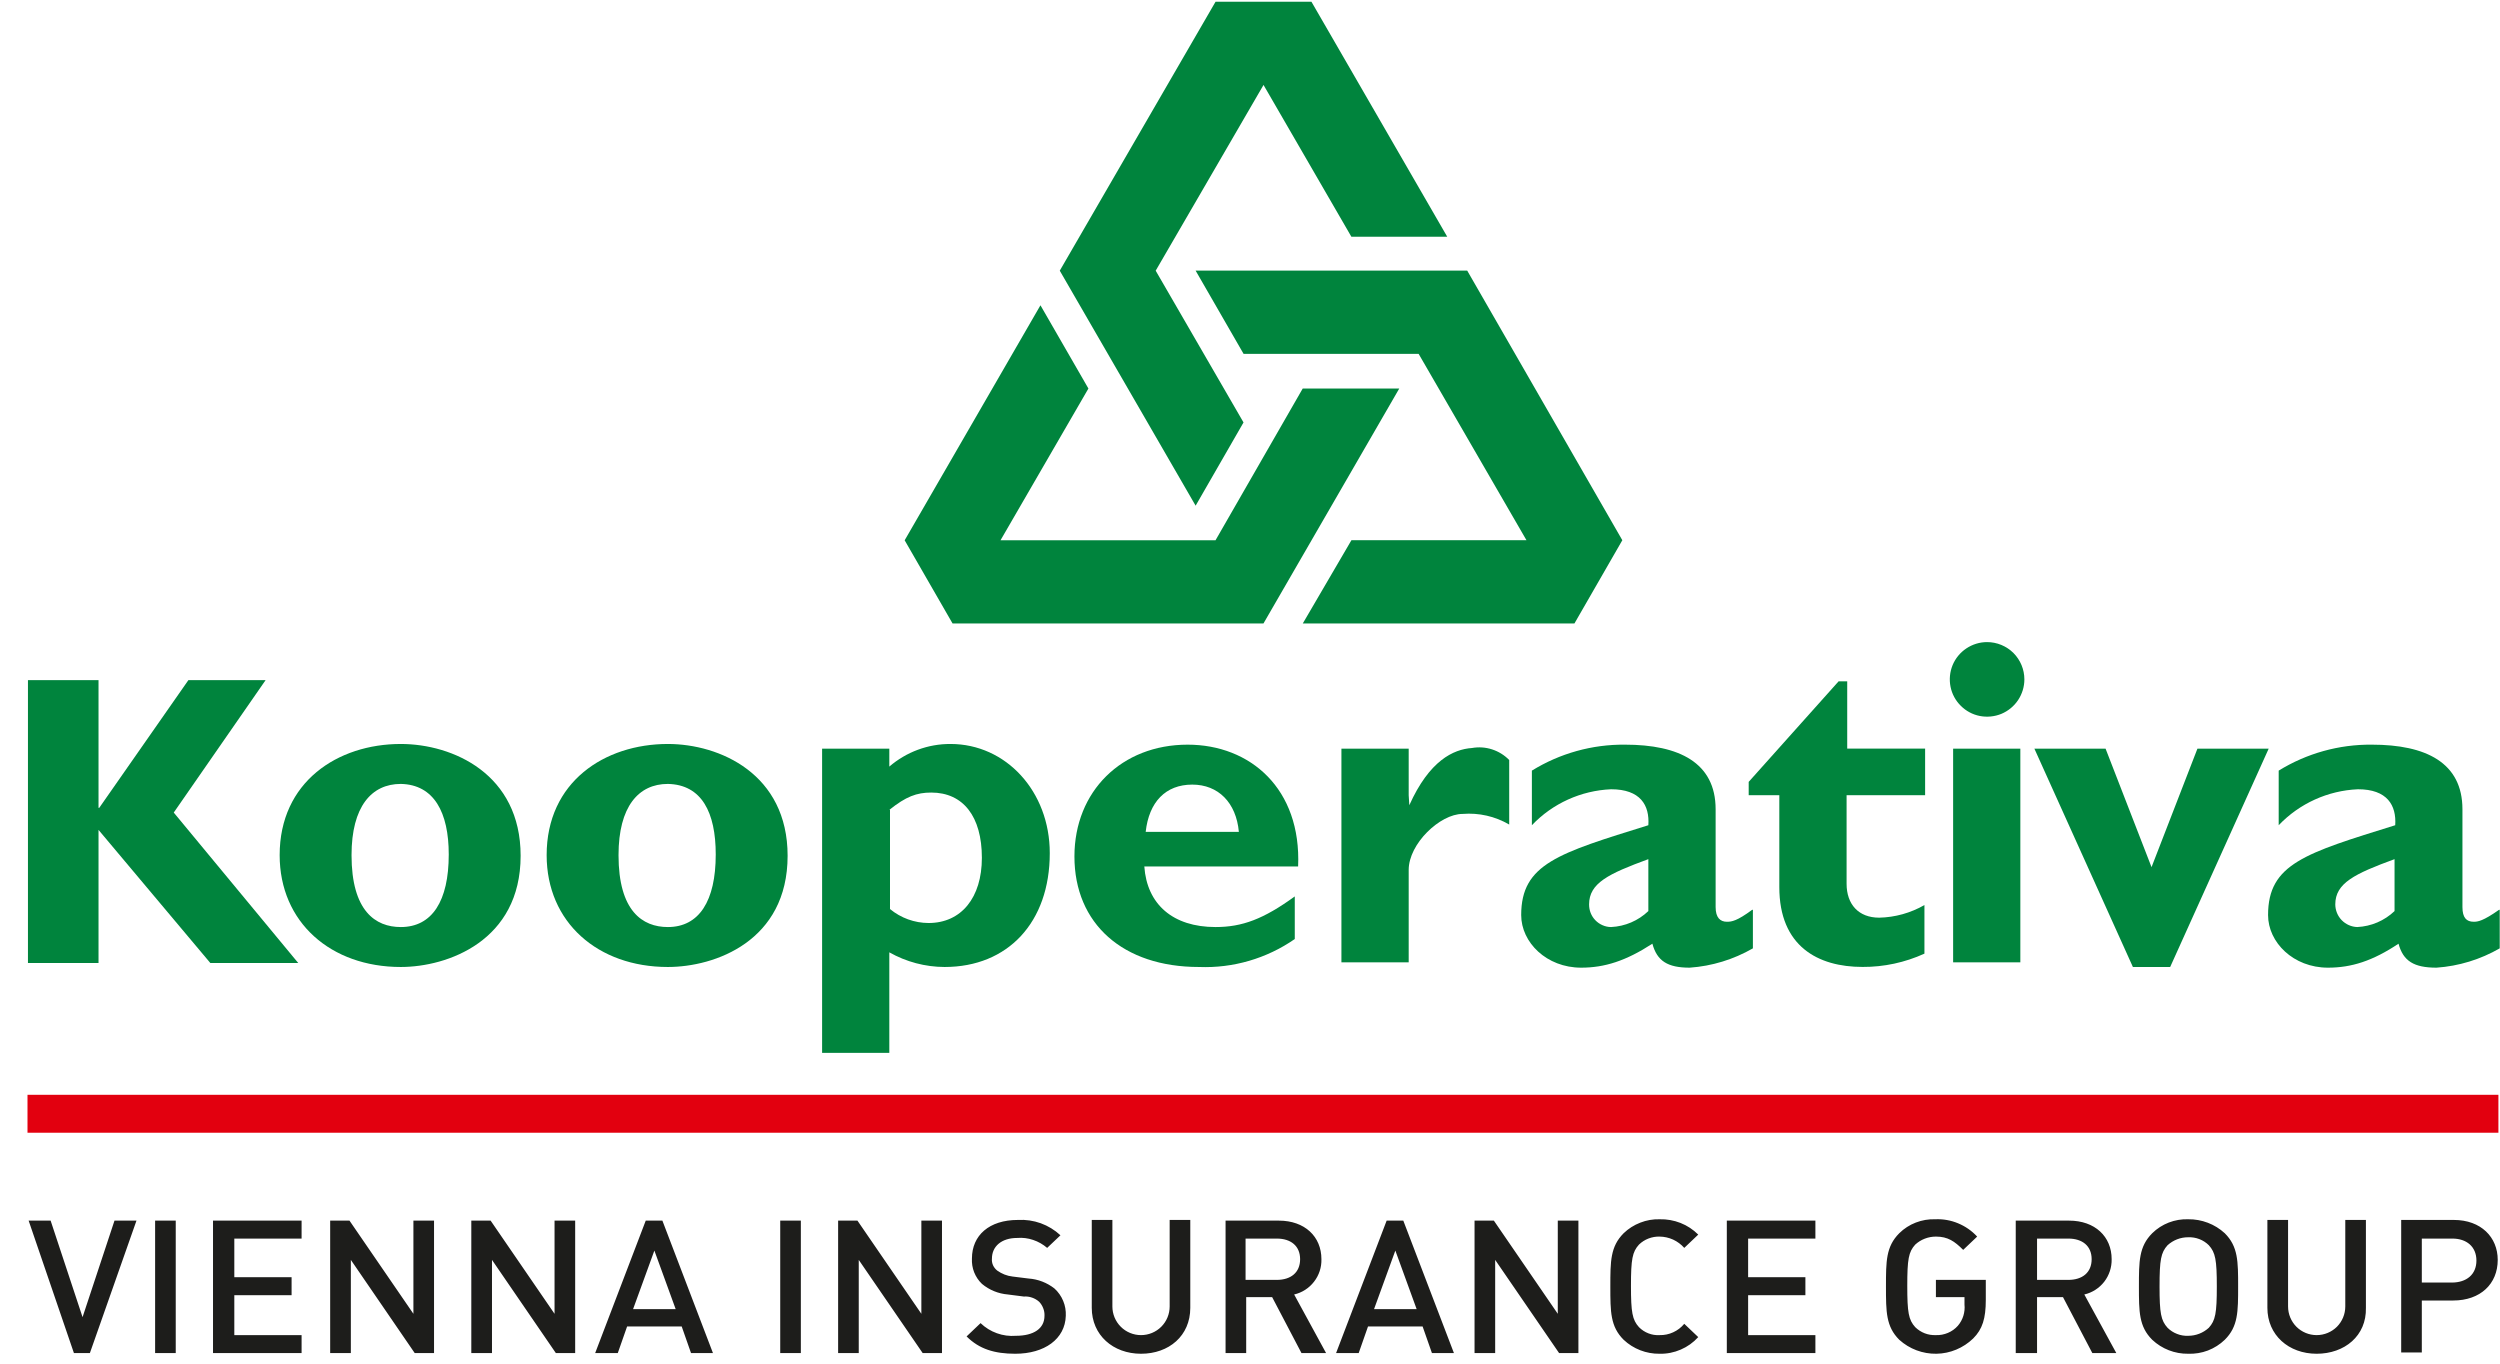 <svg width="44" height="24" viewBox="0 0 44 24" fill="none" xmlns="http://www.w3.org/2000/svg">
<g clip-path="url(#clip0_8338_21888)">
<path d="M3.058 14.301L5.249 16.949H3.702L1.734 14.606V16.949H0.492V11.97H1.734V14.219H1.746L3.316 11.97H4.675L3.058 14.301Z" fill="#00843D"/>
<path d="M9.163 15.062C9.163 13.621 7.968 13.094 7.054 13.094C5.941 13.094 4.922 13.762 4.922 15.05C4.922 16.234 5.824 17.019 7.054 17.019C7.874 17.019 9.163 16.562 9.163 15.062ZM7.898 15.039C7.898 15.859 7.605 16.316 7.054 16.316C6.609 16.316 6.187 16.035 6.187 15.05C6.187 14.195 6.539 13.797 7.054 13.797C7.64 13.809 7.898 14.3 7.898 15.039Z" fill="#00843D"/>
<path d="M13.862 15.062C13.862 13.621 12.667 13.094 11.754 13.094C10.64 13.094 9.621 13.762 9.621 15.05C9.621 16.234 10.523 17.019 11.754 17.019C12.585 17.019 13.862 16.562 13.862 15.062ZM12.597 15.039C12.597 15.859 12.304 16.316 11.754 16.316C11.308 16.316 10.886 16.035 10.886 15.05C10.886 14.195 11.238 13.797 11.754 13.797C12.351 13.809 12.597 14.3 12.597 15.039Z" fill="#00843D"/>
<path d="M15.652 13.176H14.469V18.53H15.652V16.761C15.949 16.929 16.284 17.018 16.625 17.019C17.738 17.019 18.476 16.234 18.476 15.015C18.476 13.926 17.703 13.094 16.73 13.094C16.334 13.092 15.952 13.234 15.652 13.492V13.176ZM15.652 14.254C15.945 14.019 16.133 13.949 16.39 13.949C16.953 13.949 17.281 14.371 17.281 15.097C17.281 15.8 16.918 16.245 16.343 16.245C16.095 16.244 15.855 16.157 15.664 15.999V14.254H15.652Z" fill="#00843D"/>
<path d="M22.788 15.777C22.238 16.176 21.863 16.316 21.394 16.316C20.644 16.316 20.187 15.918 20.14 15.25H22.847C22.905 13.879 22.003 13.106 20.902 13.106C19.742 13.106 18.91 13.926 18.91 15.074C18.91 16.258 19.765 17.019 21.101 17.019C21.702 17.043 22.294 16.87 22.788 16.527V15.777ZM20.164 14.641C20.222 14.114 20.515 13.809 20.984 13.809C21.441 13.809 21.757 14.125 21.804 14.641H20.164Z" fill="#00843D"/>
<path d="M24.793 13.996L24.804 14.172C25.156 13.387 25.578 13.188 25.906 13.165C26.024 13.144 26.146 13.152 26.26 13.189C26.374 13.226 26.478 13.29 26.562 13.376V14.512C26.314 14.367 26.028 14.302 25.742 14.325C25.343 14.325 24.793 14.852 24.793 15.309V16.937H23.609V13.176H24.793V13.996Z" fill="#00843D"/>
<path d="M30.839 16.012C30.57 16.211 30.476 16.223 30.394 16.223C30.277 16.223 30.195 16.152 30.195 15.965V14.243C30.195 13.422 29.55 13.106 28.601 13.106C28.022 13.1 27.453 13.259 26.961 13.563V14.524C27.326 14.14 27.826 13.914 28.355 13.891C28.871 13.891 29.035 14.172 29.011 14.524C27.43 15.016 26.773 15.203 26.773 16.105C26.773 16.586 27.219 17.031 27.828 17.031C28.238 17.031 28.613 16.914 29.082 16.609C29.164 16.914 29.351 17.031 29.738 17.031C30.13 17.004 30.51 16.887 30.851 16.691V16.012M29.011 16.035C28.833 16.205 28.601 16.304 28.355 16.316C28.304 16.316 28.253 16.305 28.205 16.284C28.158 16.264 28.115 16.234 28.079 16.197C28.043 16.16 28.015 16.117 27.996 16.069C27.977 16.021 27.968 15.97 27.968 15.918C27.968 15.543 28.308 15.379 29.011 15.121V16.035Z" fill="#00843D"/>
<path d="M33.87 13.996H32.5V15.554C32.5 15.917 32.711 16.151 33.074 16.151C33.354 16.145 33.628 16.068 33.87 15.929V16.784C33.528 16.94 33.157 17.02 32.781 17.018C31.996 17.018 31.316 16.655 31.316 15.613V13.996H30.777V13.761L32.359 11.992H32.511V13.175H33.882V13.996" fill="#00843D"/>
<path d="M35.629 11.957C35.629 12.087 35.59 12.214 35.518 12.322C35.446 12.43 35.343 12.514 35.224 12.564C35.104 12.613 34.972 12.626 34.844 12.601C34.717 12.576 34.6 12.513 34.509 12.421C34.417 12.33 34.354 12.213 34.329 12.085C34.304 11.958 34.317 11.826 34.366 11.706C34.416 11.586 34.5 11.484 34.608 11.412C34.716 11.34 34.843 11.301 34.972 11.301C35.059 11.301 35.144 11.318 35.224 11.351C35.303 11.384 35.376 11.432 35.437 11.493C35.498 11.554 35.546 11.627 35.579 11.706C35.612 11.786 35.629 11.871 35.629 11.957ZM34.375 13.176H35.558V16.937H34.375V13.176Z" fill="#00843D"/>
<path d="M35.805 13.176H37.058L37.867 15.262L38.675 13.176H39.929L38.195 17.019H37.539L35.805 13.176Z" fill="#00843D"/>
<path d="M43.984 16.012C43.702 16.211 43.609 16.223 43.538 16.223C43.41 16.223 43.339 16.152 43.339 15.965V14.243C43.339 13.422 42.695 13.106 41.746 13.106C41.167 13.1 40.598 13.259 40.105 13.563V14.524C40.471 14.14 40.971 13.914 41.5 13.891C42.015 13.891 42.179 14.172 42.156 14.524C40.574 15.016 39.918 15.203 39.918 16.105C39.918 16.586 40.363 17.031 40.972 17.031C41.383 17.031 41.757 16.914 42.214 16.609C42.296 16.914 42.484 17.031 42.882 17.031C43.274 17.004 43.655 16.887 43.995 16.691V16.012M42.144 16.035C41.966 16.205 41.733 16.304 41.488 16.316C41.385 16.313 41.286 16.269 41.214 16.195C41.142 16.121 41.102 16.022 41.101 15.918C41.101 15.543 41.441 15.379 42.144 15.121V16.035Z" fill="#00843D"/>
<path d="M18.312 5.373L19.156 6.838L17.609 9.509H21.393L22.928 6.838H24.627L22.237 10.973H16.765L15.922 9.509L18.312 5.373Z" fill="#00843D"/>
<path d="M22.929 10.973L23.785 9.508H26.866L24.968 6.228H21.887L21.043 4.763H25.823L28.553 9.508L27.71 10.973H22.929Z" fill="#00843D"/>
<path d="M25.471 4.166H23.784L22.238 1.495L20.34 4.764L21.886 7.435L21.043 8.9L18.652 4.764L21.394 0.03H23.081L25.471 4.166Z" fill="#00843D"/>
<path d="M43.972 19.269H0.48V19.936H43.972V19.269Z" fill="#E2000F"/>
<path d="M1.582 23.814H1.301L0.504 21.483H0.891L1.453 23.182L2.015 21.483H2.402L1.582 23.814ZM2.73 23.814V21.483H3.093V23.814H2.73ZM3.749 23.814V21.483H5.308V21.799H4.124V22.479H5.132V22.795H4.124V23.498H5.308V23.814H3.749ZM7.299 23.814L6.175 22.174V23.814H5.811V21.483H6.151L7.276 23.123V21.483H7.639V23.814H7.299ZM9.783 23.814L8.659 22.174V23.814H8.295V21.483H8.635L9.76 23.123V21.483H10.123V23.814H9.783ZM12.162 23.814L11.998 23.346H11.037L10.873 23.814H10.475L11.365 21.483H11.658L12.548 23.814H12.162ZM11.517 22.01L11.142 23.041H11.892L11.517 22.01ZM13.732 23.814V21.483H14.095V23.814H13.732ZM16.239 23.814L15.114 22.174V23.814H14.751V21.483H15.091L16.216 23.123V21.483H16.579V23.814H16.239ZM17.868 23.826C17.505 23.826 17.235 23.744 17.012 23.521L17.258 23.287C17.34 23.366 17.438 23.427 17.545 23.465C17.652 23.504 17.766 23.519 17.879 23.51C18.196 23.51 18.383 23.381 18.383 23.158C18.385 23.113 18.378 23.068 18.361 23.026C18.345 22.983 18.321 22.945 18.29 22.912C18.253 22.879 18.211 22.854 18.164 22.838C18.118 22.822 18.069 22.815 18.02 22.819L17.739 22.783C17.571 22.769 17.411 22.704 17.282 22.596C17.222 22.539 17.176 22.469 17.145 22.392C17.115 22.316 17.102 22.233 17.106 22.151C17.106 21.741 17.411 21.471 17.915 21.471C18.051 21.463 18.188 21.483 18.317 21.529C18.446 21.576 18.564 21.648 18.664 21.741L18.43 21.963C18.358 21.901 18.274 21.853 18.184 21.823C18.093 21.792 17.998 21.78 17.903 21.788C17.622 21.788 17.458 21.94 17.458 22.151C17.454 22.191 17.461 22.231 17.477 22.268C17.494 22.305 17.519 22.337 17.551 22.362C17.631 22.419 17.723 22.456 17.821 22.467L18.102 22.502C18.268 22.513 18.428 22.575 18.559 22.678C18.625 22.738 18.678 22.813 18.712 22.896C18.747 22.979 18.762 23.069 18.758 23.158C18.746 23.568 18.383 23.826 17.868 23.826ZM20.082 23.826C19.59 23.826 19.215 23.498 19.215 23.018V21.471H19.578V22.994C19.578 23.128 19.631 23.256 19.726 23.351C19.82 23.445 19.948 23.498 20.082 23.498C20.216 23.498 20.344 23.445 20.438 23.351C20.533 23.256 20.586 23.128 20.586 22.994V21.471H20.949V23.018C20.949 23.51 20.574 23.826 20.082 23.826ZM22.906 23.814L22.39 22.83H21.933V23.814H21.57V21.483H22.507C22.964 21.483 23.257 21.764 23.257 22.162C23.261 22.305 23.215 22.445 23.127 22.558C23.04 22.671 22.916 22.751 22.777 22.783L23.339 23.814H22.906ZM22.472 21.799H21.922V22.526H22.472C22.718 22.526 22.882 22.397 22.882 22.162C22.882 21.928 22.718 21.799 22.472 21.799ZM25.202 23.814L25.038 23.346H24.077L23.913 23.814H23.515L24.405 21.483H24.698L25.589 23.814H25.202ZM24.558 22.01L24.183 23.041H24.933L24.558 22.01ZM27.44 23.814L26.315 22.174V23.814H25.952V21.483H26.292L27.417 23.123V21.483H27.78V23.814H27.44ZM29.209 23.826C28.974 23.829 28.747 23.741 28.576 23.58C28.342 23.346 28.342 23.088 28.342 22.643C28.342 22.198 28.342 21.94 28.576 21.705C28.66 21.624 28.759 21.561 28.868 21.519C28.977 21.476 29.093 21.456 29.209 21.459C29.335 21.456 29.46 21.478 29.577 21.524C29.694 21.57 29.8 21.64 29.889 21.729L29.643 21.963C29.588 21.901 29.522 21.852 29.447 21.817C29.372 21.783 29.291 21.765 29.209 21.764C29.142 21.762 29.076 21.774 29.013 21.798C28.951 21.822 28.894 21.858 28.846 21.905C28.729 22.034 28.705 22.162 28.705 22.631C28.705 23.1 28.729 23.229 28.846 23.358C28.893 23.406 28.95 23.443 29.012 23.467C29.075 23.492 29.142 23.502 29.209 23.498C29.292 23.5 29.374 23.483 29.449 23.448C29.524 23.414 29.59 23.363 29.643 23.299L29.889 23.533C29.803 23.628 29.698 23.703 29.581 23.753C29.463 23.804 29.337 23.829 29.209 23.826ZM30.392 23.814V21.483H31.951V21.799H30.767V22.479H31.775V22.795H30.767V23.498H31.951V23.814H30.392ZM34.728 23.557C34.554 23.725 34.324 23.822 34.082 23.826C33.84 23.83 33.606 23.742 33.427 23.58C33.193 23.346 33.193 23.088 33.193 22.643C33.193 22.198 33.193 21.94 33.427 21.705C33.51 21.623 33.609 21.559 33.718 21.517C33.827 21.475 33.943 21.455 34.06 21.459C34.198 21.453 34.335 21.477 34.462 21.53C34.59 21.583 34.705 21.663 34.798 21.764L34.552 21.998C34.4 21.846 34.282 21.764 34.072 21.764C33.937 21.764 33.807 21.814 33.708 21.905C33.591 22.034 33.568 22.162 33.568 22.631C33.568 23.1 33.591 23.229 33.708 23.358C33.756 23.405 33.813 23.442 33.875 23.466C33.938 23.49 34.005 23.501 34.072 23.498C34.144 23.501 34.216 23.487 34.283 23.459C34.35 23.431 34.41 23.388 34.458 23.334C34.502 23.283 34.535 23.223 34.555 23.159C34.575 23.094 34.582 23.026 34.575 22.959V22.83H34.072V22.526H34.95V22.877C34.95 23.205 34.892 23.393 34.728 23.557ZM36.825 23.814L36.309 22.83H35.852V23.814H35.477V21.483H36.415C36.872 21.483 37.165 21.764 37.165 22.162C37.168 22.305 37.122 22.445 37.035 22.558C36.947 22.671 36.823 22.751 36.684 22.783L37.247 23.814H36.825ZM36.403 21.799H35.852V22.526H36.403C36.649 22.526 36.813 22.397 36.813 22.162C36.813 21.928 36.649 21.799 36.403 21.799ZM39.156 23.58C39.071 23.662 38.97 23.726 38.859 23.769C38.748 23.811 38.63 23.83 38.512 23.826C38.277 23.829 38.05 23.741 37.879 23.58C37.645 23.346 37.645 23.088 37.645 22.643C37.645 22.198 37.645 21.94 37.879 21.705C37.962 21.623 38.062 21.559 38.17 21.517C38.279 21.475 38.395 21.455 38.512 21.459C38.75 21.456 38.981 21.544 39.156 21.705C39.391 21.94 39.391 22.198 39.391 22.643C39.391 23.088 39.391 23.346 39.156 23.58ZM38.875 21.916C38.828 21.869 38.771 21.832 38.708 21.808C38.646 21.784 38.579 21.773 38.512 21.776C38.378 21.775 38.248 21.826 38.149 21.916C38.032 22.045 38.008 22.174 38.008 22.643C38.008 23.111 38.032 23.24 38.149 23.369C38.196 23.416 38.253 23.453 38.316 23.477C38.378 23.502 38.445 23.513 38.512 23.51C38.647 23.51 38.776 23.46 38.875 23.369C38.992 23.24 39.016 23.111 39.016 22.643C39.016 22.174 38.992 22.045 38.875 21.916ZM40.773 23.826C40.281 23.826 39.906 23.498 39.906 23.018V21.471H40.27V22.994C40.27 23.128 40.323 23.256 40.417 23.351C40.511 23.445 40.64 23.498 40.773 23.498C40.907 23.498 41.035 23.445 41.13 23.351C41.224 23.256 41.277 23.128 41.277 22.994V21.471H41.64V23.018C41.652 23.51 41.265 23.826 40.773 23.826ZM43.175 22.889H42.624V23.803H42.261V21.471H43.187C43.667 21.471 43.96 21.776 43.96 22.174C43.96 22.596 43.656 22.889 43.175 22.889ZM43.163 21.799H42.624V22.573H43.152C43.41 22.573 43.585 22.432 43.585 22.186C43.585 21.94 43.41 21.799 43.163 21.799Z" fill="#1D1D1B"/>
</g>
<defs>
<clipPath id="clip0_8338_21888">
<rect width="43.515" height="23.796" fill="white" transform="translate(0.484 0.031)"/>
</clipPath>
</defs>
</svg>
